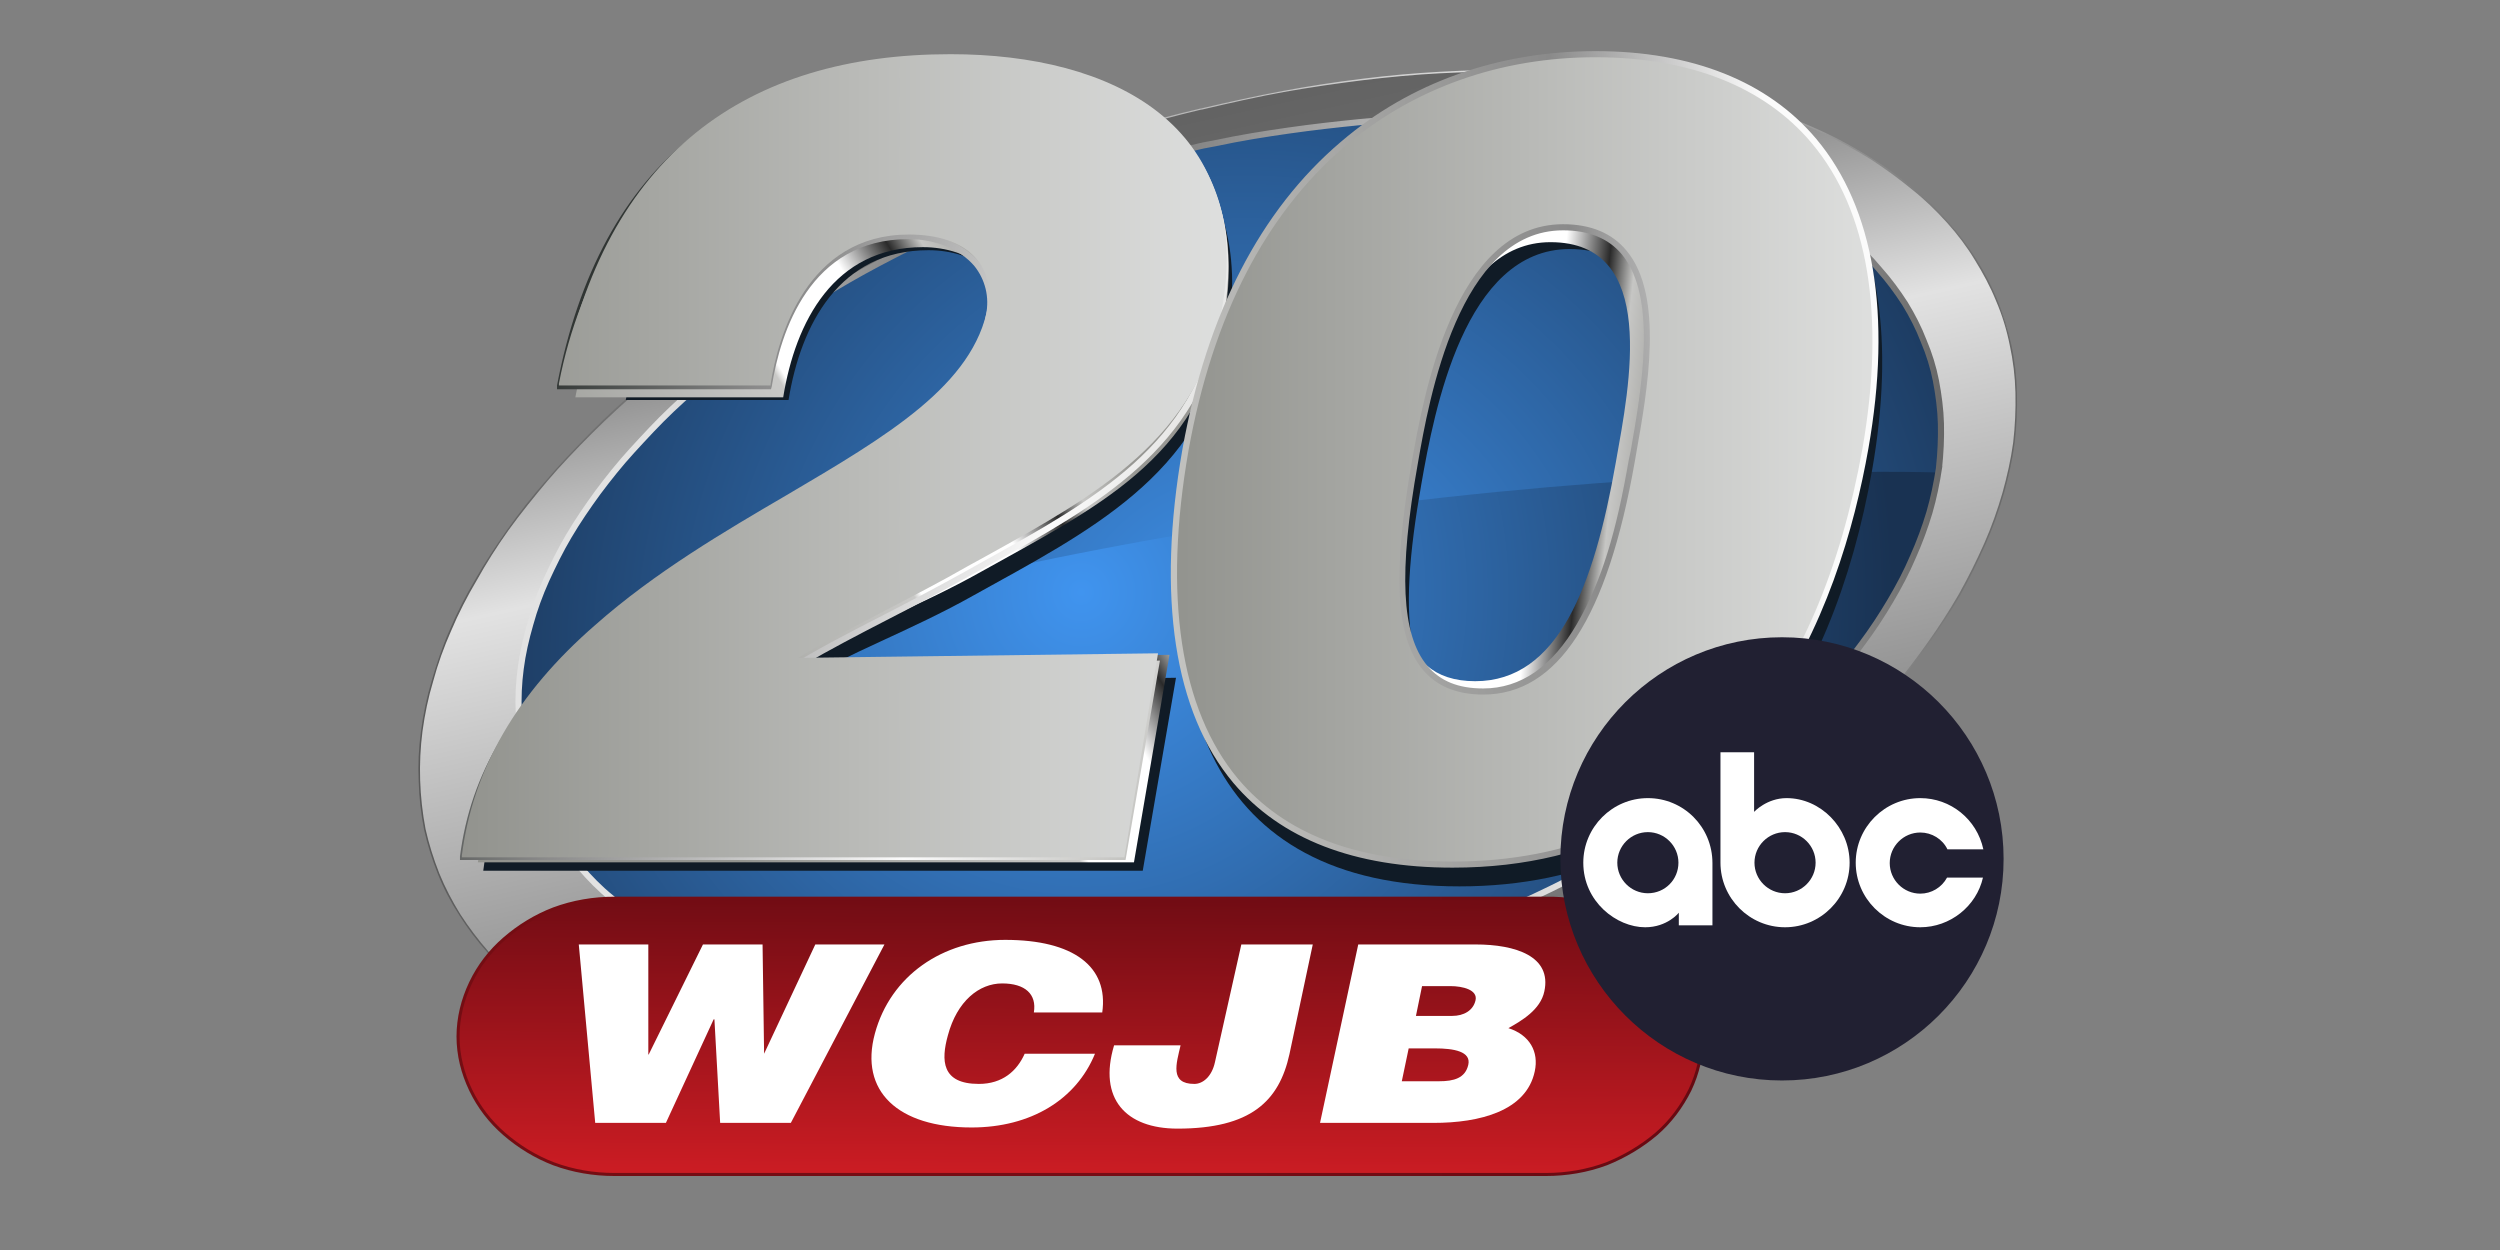 <?xml version="1.0" encoding="UTF-8" standalone="no"?>
<!-- Generator: Adobe Illustrator 26.3.1, SVG Export Plug-In . SVG Version: 6.00 Build 0)  -->

<svg
   version="1.1"
   id="Layer_1"
   x="0px"
   y="0px"
   viewBox="0 0 1340 670"
   xml:space="preserve"
   sodipodi:docname="wcjb.svg"
   width="1340"
   height="670"
   inkscape:version="1.2.2 (b0a84865, 2022-12-01)"
   xmlns:inkscape="http://www.inkscape.org/namespaces/inkscape"
   xmlns:sodipodi="http://sodipodi.sourceforge.net/DTD/sodipodi-0.dtd"
   xmlns="http://www.w3.org/2000/svg"
   xmlns:svg="http://www.w3.org/2000/svg"
   xmlns:ns="&amp;ns_sfw;"><rect x="0" y="0" width="1340" height="670" fill="#808080" stroke="none"/><defs
   id="defs346" /><sodipodi:namedview
   id="namedview344"
   pagecolor="#ffffff"
   bordercolor="#000000"
   borderopacity="0.25"
   inkscape:showpageshadow="2"
   inkscape:pageopacity="0.0"
   inkscape:pagecheckerboard="0"
   inkscape:deskcolor="#d1d1d1"
   showgrid="false"
   inkscape:zoom="0.40136054"
   inkscape:cx="56.059322"
   inkscape:cy="150.73729"
   inkscape:window-width="1728"
   inkscape:window-height="1051"
   inkscape:window-x="0"
   inkscape:window-y="38"
   inkscape:window-maximized="1"
   inkscape:current-layer="Layer_1" />
<style
   type="text/css"
   id="style182">
	.st0{fill:url(#SVGID_1_);}
	.st1{fill:url(#SVGID_00000150814193345829013700000012332145364812572587_);}
	.st2{fill-rule:evenodd;clip-rule:evenodd;fill:url(#SVGID_00000041256645628581920510000017602068576835364503_);}
	.st3{fill:url(#SVGID_00000137850343924636819590000013109282172267625600_);}
	.st4{fill:none;stroke:url(#SVGID_00000103223868584686979400000008772065174883648133_);stroke-width:1.6;stroke-miterlimit:10;}
	.st5{fill:#101B26;}
	.st6{fill:url(#SVGID_00000017518244549347953510000016705983079778998431_);}
	.st7{fill:url(#SVGID_00000174576576560782399330000010652550144170445963_);}
	
		.st8{fill:url(#SVGID_00000092428863975671362860000005586922053712250802_);stroke:url(#SVGID_00000008145848104138183360000005161502421600801159_);stroke-width:0.8;stroke-miterlimit:10;}
	.st9{fill:#FFFFFF;}
	.st10{fill:url(#SVGID_00000008150345928804319010000010787693517256056482_);}
	.st11{fill:url(#SVGID_00000071539734439994645390000004460540441774542757_);}
	.st12{fill:url(#SVGID_00000057851331845057676460000006751021451308620732_);}
	
		.st13{fill:url(#SVGID_00000123402132430430853550000003409173144911995038_);stroke:url(#SVGID_00000051384344031776062920000006677219192875169981_);stroke-width:0.8;stroke-miterlimit:10;}
	.st14{fill:url(#SVGID_00000014624906325420001160000009408983476337847719_);}
	.st15{fill:none;}
	.st16{fill:#212032;}
</style>
<radialGradient
   id="SVGID_1_"
   cx="216.68"
   cy="137.18"
   r="219"
   gradientTransform="matrix(1,0,0,-1,0,296)"
   gradientUnits="userSpaceOnUse">
	<stop
   offset="0"
   style="stop-color:#4094EF"
   id="stop186" />
	<stop
   offset="1"
   style="stop-color:#193252"
   id="stop188" />
</radialGradient>

<radialGradient
   id="SVGID_00000145755191959280790690000012735024536345476256_"
   cx="173.53"
   cy="154.39"
   r="212.72"
   gradientTransform="matrix(1,0,0,-1,0,296)"
   gradientUnits="userSpaceOnUse">
	<stop
   offset="0"
   style="stop-color:#4094EF"
   id="stop193" />
	<stop
   offset="1"
   style="stop-color:#193252"
   id="stop195" />
</radialGradient>

<linearGradient
   id="SVGID_00000048472805946421714160000011107087028653215376_"
   gradientUnits="userSpaceOnUse"
   x1="238.191"
   y1="26.02"
   x2="179.281"
   y2="289.71"
   gradientTransform="matrix(1,0,0,-1,0,296)">
	<stop
   offset="0"
   style="stop-color:#5A5A5A"
   id="stop200" />
	<stop
   offset="0.62"
   style="stop-color:#E2E2E2"
   id="stop202" />
	<stop
   offset="0.9"
   style="stop-color:#666666"
   id="stop204" />
	<stop
   offset="1"
   style="stop-color:#5F5F5F"
   id="stop206" />
</linearGradient>

<linearGradient
   id="SVGID_00000137102426847641785790000008072135212560624792_"
   gradientUnits="userSpaceOnUse"
   x1="0.029"
   y1="155.8"
   x2="418.422"
   y2="155.8"
   gradientTransform="matrix(1,0,0,-1,0,296)">
	<stop
   offset="0"
   style="stop-color:#5A5A5A"
   id="stop211" />
	<stop
   offset="0.7"
   style="stop-color:#E2E2E2"
   id="stop213" />
	<stop
   offset="1"
   style="stop-color:#666666"
   id="stop215" />
</linearGradient>

<linearGradient
   id="SVGID_00000036929568689694847720000013636506926605786759_"
   gradientUnits="userSpaceOnUse"
   x1="25.428"
   y1="160.7"
   x2="399.321"
   y2="160.7"
   gradientTransform="matrix(1,0,0,-1,0,296)">
	<stop
   offset="0.1"
   style="stop-color:#E2E2E2"
   id="stop220" />
	<stop
   offset="0.35"
   style="stop-color:#5A5A5A"
   id="stop222" />
	<stop
   offset="0.74"
   style="stop-color:#E2E2E2"
   id="stop224" />
	<stop
   offset="1"
   style="stop-color:#666666"
   id="stop226" />
</linearGradient>


<linearGradient
   id="SVGID_00000148627272377563733700000009268397347468995249_"
   gradientUnits="userSpaceOnUse"
   x1="55.043"
   y1="129.271"
   x2="220.523"
   y2="232.671"
   gradientTransform="matrix(1,0,0,-1,0,296)">
	<stop
   offset="0"
   style="stop-color:#92938E"
   id="stop233" />
	<stop
   offset="0.39"
   style="stop-color:#C9C9C7"
   id="stop235" />
	<stop
   offset="0.4"
   style="stop-color:#FFFFFF"
   id="stop237" />
	<stop
   offset="0.54"
   style="stop-color:#FFFFFF"
   id="stop239" />
	<stop
   offset="0.61"
   style="stop-color:#2A2A2A"
   id="stop241" />
	<stop
   offset="0.65"
   style="stop-color:#C6C6C4"
   id="stop243" />
	<stop
   offset="0.73"
   style="stop-color:#979793"
   id="stop245" />
</linearGradient>

<linearGradient
   id="SVGID_00000062897766291322918000000005127468412222034339_"
   gradientUnits="userSpaceOnUse"
   x1="34.111"
   y1="212.7"
   x2="207.841"
   y2="135.35"
   gradientTransform="matrix(1,0,0,-1,0,296)">
	<stop
   offset="0"
   style="stop-color:#2F3432"
   id="stop250" />
	<stop
   offset="0.27"
   style="stop-color:#8A8A8A"
   id="stop252" />
	<stop
   offset="0.72"
   style="stop-color:#FBFBFB"
   id="stop254" />
	<stop
   offset="1"
   style="stop-color:#C4C4C1"
   id="stop256" />
</linearGradient>

<linearGradient
   id="SVGID_00000070814936526379723230000012343817910646437310_"
   gradientUnits="userSpaceOnUse"
   x1="172.968"
   y1="-5.95"
   x2="173.438"
   y2="83.24"
   gradientTransform="matrix(1,0,0,-1,0,296)">
	<stop
   offset="0"
   style="stop-color:#D51E25"
   id="stop261" />
	<stop
   offset="1"
   style="stop-color:#660A12"
   id="stop263" />
</linearGradient>
<linearGradient
   id="SVGID_00000128466526976570398910000007181744683850840227_"
   gradientUnits="userSpaceOnUse"
   x1="10"
   y1="38.152"
   x2="336.4"
   y2="38.152"
   gradientTransform="matrix(1,0,0,-1,0,296)">
	<stop
   offset="0"
   style="stop-color:#740D13"
   id="stop266" />
	<stop
   offset="0.58"
   style="stop-color:#770D15"
   id="stop268" />
	<stop
   offset="1"
   style="stop-color:#660A12"
   id="stop270" />
</linearGradient>






<linearGradient
   id="SVGID_00000017513653685327441790000006783601613532390576_"
   gradientUnits="userSpaceOnUse"
   x1="203.974"
   y1="197.371"
   x2="371.229"
   y2="179.797"
   gradientTransform="matrix(1,0,0,-1,0,296)">
	<stop
   offset="0"
   style="stop-color:#92938E"
   id="stop285" />
	<stop
   offset="0.39"
   style="stop-color:#C9C9C7"
   id="stop287" />
	<stop
   offset="0.4"
   style="stop-color:#FFFFFF"
   id="stop289" />
	<stop
   offset="0.54"
   style="stop-color:#FFFFFF"
   id="stop291" />
	<stop
   offset="0.61"
   style="stop-color:#2A2A2A"
   id="stop293" />
	<stop
   offset="0.65"
   style="stop-color:#C6C6C4"
   id="stop295" />
	<stop
   offset="0.73"
   style="stop-color:#979793"
   id="stop297" />
</linearGradient>

<linearGradient
   id="SVGID_00000002346214954093986630000017940410068535899807_"
   gradientUnits="userSpaceOnUse"
   x1="11.8"
   y1="190.3"
   x2="211.21"
   y2="190.3"
   gradientTransform="matrix(1,0,0,-1,0,296)">
	<stop
   offset="0"
   style="stop-color:#92938E"
   id="stop302" />
	<stop
   offset="1"
   style="stop-color:#DEDFDE"
   id="stop304" />
</linearGradient>

<linearGradient
   id="SVGID_00000082329452594755359320000009639760924109054904_"
   gradientUnits="userSpaceOnUse"
   x1="11.4"
   y1="189.9"
   x2="211.602"
   y2="189.9"
   gradientTransform="matrix(1,0,0,-1,0,296)">
	<stop
   offset="0"
   style="stop-color:#92938E"
   id="stop309" />
	<stop
   offset="1"
   style="stop-color:#DEDFDE"
   id="stop311" />
</linearGradient>

<linearGradient
   id="SVGID_00000032625399415224677060000004776536239349303224_"
   gradientUnits="userSpaceOnUse"
   x1="197.734"
   y1="189.15"
   x2="381.371"
   y2="189.15"
   gradientTransform="matrix(1,0,0,-1,0,296)">
	<stop
   offset="0"
   style="stop-color:#92938E"
   id="stop316" />
	<stop
   offset="1"
   style="stop-color:#DEDFDE"
   id="stop318" />
</linearGradient>
<linearGradient
   id="SVGID_00000055665203926803872500000015959005490978440354_"
   gradientUnits="userSpaceOnUse"
   x1="197.334"
   y1="189.15"
   x2="381.771"
   y2="189.15"
   gradientTransform="matrix(1,0,0,-1,0,296)">
	<stop
   offset="0"
   style="stop-color:#92938E"
   id="stop321" />
	<stop
   offset="1"
   style="stop-color:#DEDFDE"
   id="stop323" />
</linearGradient>

<linearGradient
   id="SVGID_00000008843256556483180000000006805785446413439126_"
   gradientUnits="userSpaceOnUse"
   x1="193.732"
   y1="177.37"
   x2="385.444"
   y2="200.901"
   gradientTransform="matrix(1,0,0,-1,0,296)">
	<stop
   offset="0"
   style="stop-color:#C4C4C1"
   id="stop328" />
	<stop
   offset="0.6"
   style="stop-color:#8A8A8A"
   id="stop330" />
	<stop
   offset="0.88"
   style="stop-color:#FBFBFB"
   id="stop332" />
</linearGradient>





<g
   id="g543"
   transform="matrix(2.048,0,0,2.048,224.211,27.407)"><path
     class="st0"
     d="m 47.7,228 c 0,0 -74,-63.8 25.9,-147.5 44.9,-41.3 148.4,-76.4 223.1,-69 59.6,11.4 81.4,30.8 81.4,30.8 0,0 57.8,41.3 1.4,118.3 -5.6,17.2 -75.6,63.6 -75.6,63.6 z"
     id="path191"
     style="fill:url(#SVGID_1_)" /><path
     style="fill:url(#SVGID_00000145755191959280790690000012735024536345476256_)"
     d="m 402.1,110.4 c 0,0 -190.2,-8.5 -385.7,65 -4.7,13.1 26.5,61.6 43.7,70.2 48,-0.8 241.1,3.8 272.3,-29.5 34.3,-35.9 73.9,-70.7 69.7,-105.7 z"
     id="path198" /><path
     style="clip-rule:evenodd;fill:url(#SVGID_00000048472805946421714160000011107087028653215376_);fill-rule:evenodd"
     d="m 416.7,76.9 c -0.8,-4 -2,-7.9 -3.6,-11.6 -1.5,-3.8 -3.4,-7.4 -5.6,-10.8 -2.1,-3.5 -4.6,-6.8 -7.4,-9.8 -2.8,-3.2 -5.8,-6.1 -9.1,-8.8 -3.4,-2.8 -7,-5.4 -10.8,-7.8 -4,-2.5 -8.2,-4.7 -12.4,-6.7 -4.5,-2.1 -9.1,-4 -13.8,-5.6 -4.8,-1.6 -9.8,-3.1 -15.1,-4.4 C 333.5,10 328.1,8.8 322.6,8 317,7.1 311.2,6.5 305.1,6 299,5.5 293,5.2 286.7,5.1 280.4,5 274,5.3 267.4,5.6 c -6.6,0.3 -13.3,1 -20.1,1.8 -6.8,0.8 -13.9,1.8 -20.9,3.1 -7,1.3 -14.1,2.9 -21.4,4.6 h -0.2 c -7.1,1.7 -14.2,3.6 -21.1,5.7 -6.9,2.1 -13.8,4.5 -20.6,7 -6.8,2.5 -13.4,5.1 -19.9,7.9 -6.5,2.8 -12.9,5.8 -19.1,8.9 -6.2,3.1 -12.3,6.4 -18.1,9.7 -5.8,3.3 -11.6,7 -17,10.6 -5.4,3.6 -10.8,7.3 -15.9,11.1 -5.1,3.8 -9.9,7.7 -14.6,11.7 -4.7,4 -9,8 -13.2,12.2 -4.2,4.2 -8.1,8.3 -11.7,12.5 -3.6,4.2 -7,8.5 -10.1,12.9 -3,4.2 -5.8,8.6 -8.4,13.1 -2.5,4.2 -4.8,8.7 -6.7,13.2 -1.9,4.3 -3.4,8.7 -4.7,13.2 -1.3,4.3 -2.2,8.7 -2.8,13.2 -1.1,8.5 -0.8,17.2 0.8,25.6 0.9,4 2.1,7.8 3.6,11.6 1.5,3.8 3.4,7.4 5.6,10.8 2.2,3.5 4.6,6.8 7.4,9.8 2.8,3.1 5.9,6 9.1,8.7 3.4,2.9 7,5.5 10.8,7.8 4,2.5 8.1,4.7 12.4,6.7 4.4,2 9,3.9 13.7,5.6 4.7,1.7 10,3.2 15.2,4.5 5.2,1.3 10.7,2.4 16.3,3.3 5.6,0.9 11.4,1.6 17.5,2.1 6.1,0.5 12.1,0.7 18.4,0.8 6.3,0.1 12.7,-0.1 19.4,-0.5 6.7,-0.4 13.3,-0.9 20.1,-1.8 6.8,-0.9 13.8,-1.8 20.8,-3.1 7,-1.3 14.1,-2.8 21.3,-4.6 2.4,-0.5 4.8,-1.1 7.1,-1.8 4.8,-1.2 9.5,-2.5 14.2,-4 7.1,-2.1 13.9,-4.5 20.7,-6.9 6.8,-2.4 13.4,-5.2 20,-8 6.6,-2.8 12.8,-5.8 19,-8.8 6.2,-3 12.3,-6.4 18.1,-9.8 5.8,-3.4 11.6,-6.8 17,-10.4 5.4,-3.6 10.8,-7.3 15.9,-11.1 5.1,-3.8 10,-7.7 14.6,-11.7 4.6,-4 9,-8 13.2,-12.2 4.2,-4.2 8.1,-8.3 11.7,-12.5 3.6,-4.1 7,-8.4 10.1,-12.9 3.1,-4.3 6,-8.7 8.5,-13 2.5,-4.3 4.7,-8.8 6.6,-13.2 1.9,-4.3 3.5,-8.8 4.8,-13.3 1.3,-4.3 2.2,-8.7 2.8,-13.2 0.5,-4.3 0.7,-8.7 0.6,-13.1 -0.1,-4.2 -0.6,-8.4 -1.5,-12.5 z M 398,109.1 c -0.6,3.9 -1.4,7.8 -2.5,11.6 -1.2,4 -2.6,7.8 -4.3,11.6 -1.7,4 -3.7,7.8 -5.9,11.5 -2.3,3.9 -4.8,7.7 -7.5,11.3 -2.7,3.7 -5.8,7.4 -9,11.1 -3.2,3.7 -6.8,7.2 -10.4,10.7 -3.6,3.5 -7.7,7 -11.8,10.4 -4.1,3.4 -8.5,6.7 -13,9.8 -4.5,3.1 -9.2,6.4 -14.2,9.4 -5,3 -9.9,5.9 -15.1,8.7 -5.2,2.8 -10.6,5.4 -16.1,7.9 -5.5,2.5 -11.2,5 -17,7.2 -5.8,2.2 -11.7,4.4 -17.7,6.4 -6,2 -12.2,3.7 -18.5,5.4 -6.3,1.7 -10.4,2.6 -15.8,3.8 l -3.2,0.7 c -6.4,1.2 -12.8,2.4 -19,3.2 -6.2,0.8 -12.4,1.6 -18.5,2.1 -6.1,0.5 -12.1,0.8 -17.9,0.9 -5.8,0.1 -11.6,0 -17.3,-0.3 -5.7,-0.3 -11.1,-0.7 -16.4,-1.4 -5.3,-0.7 -10.5,-1.4 -15.5,-2.4 -5,-1 -9.9,-2.1 -14.6,-3.5 -4.7,-1.4 -9.1,-2.9 -13.4,-4.5 -4.2,-1.6 -8.3,-3.4 -12.3,-5.5 -3.8,-1.8 -7.5,-3.9 -11,-6.3 -3.4,-2.2 -6.6,-4.6 -9.6,-7.3 -3,-2.4 -5.7,-5.2 -8.2,-8.1 -2.4,-2.8 -4.6,-5.8 -6.6,-8.9 -1.9,-3.1 -3.5,-6.4 -4.9,-9.8 -1.4,-3.4 -2.5,-6.9 -3.3,-10.5 -0.8,-3.7 -1.2,-7.4 -1.2,-11.1 -0.2,-3.9 0,-7.8 0.5,-11.6 0.5,-3.9 1.4,-7.8 2.5,-11.6 1.1,-4 2.5,-7.8 4.2,-11.6 1.8,-3.9 3.7,-7.8 5.9,-11.5 2.3,-3.9 4.9,-7.7 7.6,-11.4 2.7,-3.6 5.7,-7.4 9,-11 3.3,-3.6 6.7,-7.3 10.4,-10.8 3.7,-3.5 7.6,-6.9 11.7,-10.3 4.1,-3.4 8.5,-6.7 13.1,-9.9 4.6,-3.2 9.2,-6.3 14.1,-9.3 4.9,-3 9.9,-5.9 15.2,-8.7 5.3,-2.8 10.6,-5.5 16,-8 5.4,-2.5 11.3,-4.9 17.1,-7.2 5.8,-2.3 11.7,-4.4 17.7,-6.4 6,-2 12.1,-3.8 18.3,-5.4 6.2,-1.6 10.5,-2.6 15.8,-3.8 l 3.2,-0.6 c 6.5,-1.4 12.8,-2.4 19.1,-3.3 6.3,-0.9 12.5,-1.6 18.5,-2.2 6,-0.6 12.1,-0.7 18,-0.8 5.9,-0.1 11.6,0 17.2,0.3 5.6,0.3 11.1,0.7 16.5,1.3 5.4,0.6 10.4,1.5 15.5,2.5 5.1,1 9.8,2.2 14.5,3.5 4.6,1.3 9.1,2.8 13.5,4.5 4.3,1.7 8.3,3.4 12.3,5.4 4,2 7.5,4.2 11,6.5 3.3,2.2 6.5,4.6 9.6,7.2 2.9,2.5 5.6,5.2 8.1,8.2 2.5,2.8 4.7,5.8 6.7,8.9 1.9,3.1 3.6,6.4 4.9,9.8 1.4,3.3 2.5,6.8 3.2,10.4 0.7,3.7 1.2,7.4 1.3,11.2 0.1,3.9 -0.1,7.7 -0.5,11.6 z"
     id="path209" /><path
     style="fill:url(#SVGID_00000137102426847641785790000008072135212560624792_)"
     d="m 132.3,275.5 h -0.6 c -5.9,-0.1 -11.9,-0.3 -18.5,-0.8 -6.6,-0.5 -12.1,-1.2 -17.4,-2.1 -5.3,-0.9 -10.9,-2 -16.4,-3.3 -5.5,-1.3 -10.4,-2.9 -15.1,-4.5 -4.7,-1.6 -9.4,-3.6 -13.8,-5.6 -4.3,-2 -8.4,-4.2 -12.4,-6.7 -3.8,-2.4 -7.4,-5 -10.8,-7.8 C 24,242 21,239 18.1,235.9 c -2.7,-3 -5.2,-6.3 -7.4,-9.8 -2.2,-3.4 -4.1,-7 -5.6,-10.8 -1.5,-3.8 -2.7,-7.6 -3.6,-11.6 -0.8,-4.2 -1.3,-8.4 -1.4,-12.6 -0.2,-4.4 0,-8.8 0.6,-13.1 0.6,-4.5 1.5,-8.9 2.8,-13.2 1.3,-4.5 2.8,-9 4.7,-13.3 1.9,-4.5 4.2,-9 6.7,-13.2 2.4,-4.3 5.2,-8.5 8.4,-13.1 3.2,-4.5 6.6,-8.8 10.2,-12.9 3.2,-3.8 7.1,-7.9 11.7,-12.6 C 49.8,95 53.8,91.5 58.4,87.5 63,83.5 68,79.6 73,75.8 78,72 83.1,68.5 88.9,64.7 c 5.8,-3.8 10.6,-6.7 17,-10.5 6.4,-3.8 12,-6.6 18.1,-9.7 6.1,-3.1 12.8,-6.1 19.1,-8.8 6.3,-2.7 13.4,-5.6 19.9,-8 6.5,-2.4 14,-4.9 20.6,-7 6.6,-2.1 14.4,-4.1 21.2,-5.7 h 0.1 c 7.3,-1.7 14.5,-3.3 21.5,-4.6 7,-1.3 13.6,-2.3 20.9,-3.2 7.3,-0.9 13.1,-1.4 20.1,-1.8 7,-0.4 12.7,-0.5 19.3,-0.5 6.6,0 12.2,0.4 18.5,0.9 6.3,0.5 12.1,1.2 17.4,2 5.3,0.8 11,2 16.4,3.4 5.4,1.4 9.8,2.6 15.1,4.4 5.3,1.8 9.4,3.6 13.8,5.6 4.3,2 8.4,4.3 12.4,6.8 3.8,2.3 7.4,4.9 10.8,7.8 3.3,2.6 6.4,5.6 9.2,8.8 5.5,6.1 9.9,13.1 13,20.6 1.5,3.8 2.7,7.6 3.6,11.6 v 0 c 0.9,4.1 1.4,8.4 1.5,12.6 0.1,4.4 -0.1,8.8 -0.6,13.1 -0.6,4.5 -1.6,8.9 -2.8,13.2 -1.3,4.5 -2.9,9 -4.8,13.3 -2,4.5 -4.2,9 -6.6,13.3 -2.3,3.9 -5.1,8.2 -8.5,13 -3.4,4.8 -6.4,8.5 -10.1,12.9 -3.7,4.4 -7.7,8.6 -11.8,12.6 -4.1,4 -8.6,8.2 -13.2,12.2 -4.6,4 -9.3,7.8 -14.6,11.7 -5.3,3.9 -10.6,7.7 -15.9,11.1 -5.3,3.4 -11.8,7.5 -17,10.4 -5.2,2.9 -11.3,6.3 -18.1,9.7 -6.8,3.4 -12.3,5.9 -19,8.9 -6.7,3 -13.7,5.6 -20,7.9 -6.3,2.3 -14.1,5 -20.7,7 -6.6,2 -10,2.9 -14.3,4 -2.3,0.7 -4.7,1.3 -7,1.8 -7.2,1.7 -14.3,3.3 -21.4,4.6 -7.1,1.3 -13.6,2.3 -20.8,3.1 -7.2,0.8 -13.2,1.4 -20.1,1.8 -6.9,0.4 -12.2,0.5 -18.8,0.5 z M 286.2,5.3 c -6.5,0 -12.8,0.2 -18.8,0.5 -6,0.3 -13.6,1 -20.1,1.8 -6.5,0.8 -14.1,1.9 -20.8,3.1 -6.7,1.2 -14.2,2.9 -21.4,4.6 h -0.2 c -6.8,1.6 -13.7,3.5 -21.2,5.7 -7.5,2.2 -13.3,4.3 -20.6,7 -7.3,2.7 -12.9,5 -19.8,8 -6.9,3 -12.5,5.6 -19.1,8.9 -6.6,3.3 -12.2,6.4 -18.1,9.7 -5.9,3.3 -12,7.1 -17,10.4 -5,3.3 -11.1,7.6 -15.8,11.2 -4.7,3.6 -10,7.6 -14.6,11.6 -4.6,4 -9.1,8.1 -13.2,12.2 -4.1,4.1 -8.5,8.7 -11.7,12.5 -3.2,3.8 -7.1,8.6 -10.2,12.9 -3,4.2 -5.8,8.6 -8.3,13.1 -2.5,4.2 -4.8,8.7 -6.7,13.2 -1.9,4.3 -3.5,8.7 -4.7,13.2 -1.3,4.3 -2.2,8.7 -2.8,13.1 -1.1,8.5 -0.8,17.2 0.8,25.6 0.9,4 2.1,7.8 3.6,11.6 1.5,3.7 3.4,7.3 5.5,10.7 2.2,3.4 4.7,6.7 7.4,9.8 2.9,3.1 6,6 9.2,8.7 3.4,2.8 7,5.4 10.7,7.7 4,2.5 8.1,4.7 12.4,6.7 4.3,2 9,3.9 13.7,5.6 5,1.8 10,3.3 15.1,4.5 5.5,1.3 11,2.4 16.3,3.3 5.3,0.9 11.1,1.5 17.5,2.1 6.4,0.6 12.5,0.7 18.4,0.8 5.9,0.1 13.1,-0.1 19.4,-0.5 6.3,-0.4 13.6,-1 20.1,-1.8 6.5,-0.8 14.1,-1.9 20.7,-3.1 6.6,-1.2 14.3,-2.8 21.4,-4.6 l 7,-1.7 c 4.3,-1.1 8.8,-2.4 14.3,-4.1 5.5,-1.7 13.3,-4.2 20.7,-6.9 7.4,-2.7 12.8,-4.9 19.9,-8 7.1,-3.1 13.2,-5.9 19,-8.8 5.8,-2.9 12.7,-6.6 18.1,-9.8 5.4,-3.2 10.6,-6.2 17,-10.3 6.4,-4.1 10.5,-7.1 15.9,-11.2 5.4,-4.1 10.1,-7.8 14.5,-11.6 4.4,-3.8 9.1,-8 13.2,-12.2 4.1,-4.2 7.9,-8.1 11.8,-12.5 3.9,-4.4 7.1,-8.7 10.1,-12.9 3,-4.2 5.8,-8.5 8.4,-13 2.4,-4.3 4.6,-8.7 6.6,-13.2 1.9,-4.3 3.5,-8.8 4.8,-13.3 1.2,-4.3 2.2,-8.7 2.8,-13.1 0.5,-4.3 0.7,-8.7 0.6,-13.1 -0.1,-4.2 -0.6,-8.4 -1.5,-12.5 v 0 c -0.8,-4 -2,-7.9 -3.6,-11.6 -1.5,-3.7 -3.4,-7.2 -5.5,-10.6 -2.1,-3.5 -4.6,-6.8 -7.4,-9.9 -2.8,-3.1 -5.9,-6.1 -9.2,-8.7 -3.4,-2.8 -7,-5.4 -10.7,-7.8 -4,-2.5 -8.1,-4.7 -12.3,-6.7 C 363.3,19.5 358.7,17.7 354,16 349.3,14.3 343.8,12.8 338.9,11.6 334,10.4 328.1,9.1 322.6,8.2 317.1,7.3 311.5,6.7 305.1,6.2 298.7,5.7 292.7,5.4 286.7,5.3 Z"
     id="path218" /><path
     style="fill:none;stroke:url(#SVGID_00000036929568689694847720000013636506926605786759_);stroke-width:1.6;stroke-miterlimit:10"
     d="m 398,109.1 c -0.6,3.9 -1.4,7.8 -2.5,11.6 -1.2,4 -2.6,7.8 -4.3,11.6 -1.7,4 -3.7,7.8 -5.9,11.5 -2.3,3.9 -4.8,7.7 -7.5,11.3 -2.7,3.7 -5.8,7.4 -9,11.1 -3.2,3.7 -6.8,7.2 -10.4,10.7 -3.6,3.5 -7.7,7 -11.8,10.4 -4.1,3.4 -8.5,6.7 -13,9.8 -4.5,3.1 -9.2,6.4 -14.2,9.4 -5,3 -9.9,5.9 -15.1,8.7 -5.2,2.8 -10.6,5.4 -16.1,7.9 -5.5,2.5 -11.2,5 -17,7.2 -5.8,2.2 -11.7,4.4 -17.7,6.4 -6,2 -12.2,3.7 -18.5,5.4 -6.3,1.7 -10.4,2.6 -15.8,3.8 l -3.2,0.7 c -6.4,1.2 -12.8,2.4 -19,3.2 -6.2,0.8 -12.4,1.6 -18.5,2.1 -6.1,0.5 -12.1,0.8 -17.9,0.9 -5.8,0.1 -11.6,0 -17.3,-0.3 -5.7,-0.3 -11.1,-0.7 -16.4,-1.4 -5.3,-0.7 -10.5,-1.4 -15.5,-2.4 -5,-1 -9.9,-2.1 -14.6,-3.5 -4.7,-1.4 -9.1,-2.9 -13.4,-4.5 -4.2,-1.6 -8.3,-3.4 -12.3,-5.5 -3.8,-1.8 -7.5,-3.9 -11,-6.3 -3.4,-2.2 -6.6,-4.6 -9.6,-7.3 -3,-2.4 -5.7,-5.2 -8.2,-8.1 -2.4,-2.8 -4.6,-5.8 -6.6,-8.9 -1.9,-3.1 -3.5,-6.4 -4.9,-9.8 -1.4,-3.4 -2.5,-6.9 -3.3,-10.5 -0.8,-3.7 -1.2,-7.4 -1.2,-11.1 -0.2,-3.9 0,-7.8 0.5,-11.6 0.5,-3.9 1.4,-7.8 2.5,-11.6 1.1,-4 2.5,-7.8 4.2,-11.6 1.8,-3.9 3.7,-7.8 5.9,-11.5 2.3,-3.9 4.9,-7.7 7.6,-11.4 2.7,-3.6 5.7,-7.4 9,-11 3.3,-3.6 6.7,-7.3 10.4,-10.8 3.7,-3.5 7.6,-6.9 11.7,-10.3 4.1,-3.4 8.5,-6.7 13.1,-9.9 4.6,-3.2 9.2,-6.3 14.1,-9.3 4.9,-3 9.9,-5.9 15.2,-8.7 5.3,-2.8 10.6,-5.5 16,-8 5.4,-2.5 11.3,-4.9 17.1,-7.2 5.8,-2.3 11.7,-4.4 17.7,-6.4 6,-2 12.1,-3.8 18.3,-5.4 6.2,-1.6 10.5,-2.6 15.8,-3.8 l 3.2,-0.6 c 6.5,-1.4 12.8,-2.4 19.1,-3.3 6.3,-0.9 12.5,-1.6 18.5,-2.2 6,-0.6 12.1,-0.7 18,-0.8 5.9,-0.1 11.6,0 17.2,0.3 5.6,0.3 11.1,0.7 16.5,1.3 5.4,0.6 10.4,1.5 15.5,2.5 5.1,1 9.8,2.2 14.5,3.5 4.6,1.3 9.1,2.8 13.5,4.5 4.3,1.7 8.3,3.4 12.3,5.4 4,2 7.5,4.2 11,6.5 3.3,2.2 6.5,4.6 9.6,7.2 2.9,2.5 5.6,5.2 8.1,8.2 2.5,2.8 4.7,5.8 6.7,8.9 1.9,3.1 3.6,6.4 4.9,9.8 1.4,3.3 2.5,6.8 3.2,10.4 0.7,3.7 1.2,7.4 1.3,11.2 0.1,3.9 -0.1,7.7 -0.5,11.6 z"
     id="path229" /><path
     class="st5"
     d="m 17,214.5 c 3,-23.8 15.4,-41.3 34.7,-58.1 40.6,-35.8 97,-49.7 102.9,-83.7 2.4,-13.1 -8.8,-20.6 -21.1,-20.6 -23.2,0 -33.4,19.4 -36.6,39.2 H 54.3 C 65.8,31.1 91.2,6.7 144.4,6.7 c 42.5,0 75.7,20.6 67.3,68.3 -6.4,36 -36.6,50.9 -66.3,67.4 -16.5,9.3 -33.6,15.4 -45.7,23 l 98.6,-1.4 -8.7,50.5 z"
     id="path231" /><path
     style="fill:url(#SVGID_00000148627272377563733700000009268397347468995249_)"
     d="M 15.6,212.3 C 18.6,188.5 31,172.5 50.3,155.6 90.9,119.9 147.2,106 153.2,72 155.5,58.9 144.3,51.3 132.1,51.3 108.8,51.3 98.7,70.8 95.5,90.6 H 41.1 C 52.6,30.4 89.7,6 143,6 c 38.1,0 76.8,14.1 67.8,64.8 -6.3,36 -33.7,48.8 -63.4,65.4 -16.5,9.3 -33.6,15.4 -45.7,23 l 94.9,-1.2 -9.3,54.3 z"
     id="path248" /><path
     style="fill:url(#SVGID_00000062897766291322918000000005127468412222034339_)"
     d="M 185.1,211.7 H 10.9 v -0.9 c 2.8,-21.8 13.6,-39.9 35,-58.6 15.7,-13.8 34,-24.6 50.2,-34.1 26.2,-15.3 48.9,-28.6 52.5,-49.2 0.9,-4.5 -0.2,-9.1 -3.1,-12.7 -3.7,-4.3 -10.1,-7 -17.2,-7 -25.8,0 -33.5,24.2 -35.8,38.6 l -0.2,0.7 h -56 v -1 C 41.9,58.3 53.9,36.3 71.9,22.2 89.9,8.1 111.6,2.3 139.3,2.3 c 27.7,0 49.9,7.9 61.9,22.2 9.6,11.4 12.8,26.6 9.6,45 -6.1,34.4 -33.1,49.4 -61.7,65.2 l -5.1,2.8 c -7.1,4 -14.4,7.8 -21.4,11.4 -7,3.6 -15.4,8 -21.7,11.7 l 93.2,-1.1 z M 12.7,210.1 h 171.1 l 8.4,-49 -97.1,1.2 2.4,-1.5 c 6.9,-4.3 15.4,-8.7 24.4,-13.3 7,-3.6 14.2,-7.4 21.4,-11.4 l 5,-2.8 c 28.3,-15.7 55,-30.4 60.9,-64.1 C 212.3,51.3 209.3,36.6 200,25.5 188.3,11.6 166.7,3.9 139.3,3.9 c -27.4,0 -49.6,6.6 -66.2,19.6 -16.6,13 -29.2,35 -34.8,63.4 h 52.8 c 5.7,-34.1 25.8,-39.3 37.3,-39.3 7.5,0 14.4,2.9 18.4,7.6 3.2,3.9 4.5,9 3.5,14 C 146.5,90.5 123.6,103.9 97,119.5 80.9,129 62.6,139.7 47.1,153.4 26,171.8 15.7,188.8 12.7,210.1 Z"
     id="path259" /><path
     style="fill:url(#SVGID_00000070814936526379723230000012343817910646437310_);stroke:url(#SVGID_00000128466526976570398910000007181744683850840227_);stroke-width:0.8;stroke-miterlimit:10"
     d="m 51.3,221.7 h 243.8 c 10.6,-0.2 20.9,3.6 28.9,10.6 3.7,3.2 6.6,7.1 8.8,11.5 2.1,4.4 3.2,9.2 3.2,14.1 v 0 c 0,4.8 -1.1,9.6 -3.2,14 -2.2,4.4 -5.1,8.3 -8.8,11.5 -3.9,3.3 -8.3,5.9 -13,7.8 -5.1,1.9 -10.5,2.8 -15.9,2.8 H 51.3 c -5.4,0 -10.8,-0.9 -15.9,-2.8 -4.7,-1.8 -9.1,-4.5 -12.9,-7.8 -3.7,-3.2 -6.7,-7.1 -8.8,-11.5 -2.1,-4.4 -3.3,-9.1 -3.3,-14 v 0 c 0,-4.9 1.2,-9.7 3.3,-14.1 2.1,-4.4 5.1,-8.3 8.8,-11.5 3.8,-3.3 8.2,-6 12.9,-7.8 5.1,-1.9 10.5,-2.8 15.9,-2.8 z"
     id="path273" /><path
     class="st9"
     d="m 90.5,262.4 13.4,-28.6 H 122 L 97.5,280.5 H 79 L 77.5,253.4 H 77.3 L 64.8,280.5 H 46.3 L 42,233.8 h 18.2 v 28.8 h 0.1 l 14.2,-28.8 h 15.6 z"
     id="path275" /><path
     class="st9"
     d="m 161.1,251.6 c 0.8,-4.8 -2.3,-7.6 -8.3,-7.6 -6,0 -11.8,4.6 -14.2,13.6 -1.8,6.5 -1.7,12.7 8.1,12.7 6.2,0 10,-3.4 12,-7.9 h 18.4 c -4.9,12 -16.8,19.3 -32.3,19.3 -19.3,0 -29.4,-9.5 -25.3,-24.6 4.1,-15.1 17.7,-24.5 34.1,-24.5 17.9,0 27.1,7 25.4,19 z"
     id="path277" /><path
     class="st9"
     d="m 199.5,260.2 c -1.1,4.8 -2.9,10.1 3.6,10.1 2.3,0 4.6,-2 5.4,-5.7 l 6.9,-30.8 h 18.7 l -6.1,28.7 c -2.7,12.3 -10.1,19.5 -29.3,19.5 -13.5,0 -20.8,-7.8 -16.6,-21.8 z"
     id="path279" /><path
     class="st9"
     d="m 236,280.5 10,-46.7 h 30.7 c 10.5,0 20,3.1 18,12.3 -1,4.8 -6,7.7 -9.4,9.6 5.6,1.8 8,6.2 6.9,11.3 -2.2,10.4 -14.4,13.5 -26.5,13.5 z m 23.2,-19.5 -1.8,8.6 h 9.8 c 3.8,0 6.8,-0.8 7.6,-4.3 0.8,-3.5 -3.8,-4.3 -8.7,-4.3 z m 3.5,-16.3 -1.6,7.8 h 9.5 c 3,0 5.5,-1.4 6.1,-4.1 0.6,-2.7 -3.3,-3.7 -6.6,-3.7 z"
     id="path281" /><path
     class="st5"
     d="m 309.9,6.4 c 53.2,0 82.5,35.2 70.6,103.2 -10.3,58.4 -41.7,109 -108,109 -66.3,0 -80.3,-50 -70,-108.7 C 216.1,34.6 263,6.4 309.9,6.4 Z m 9.4,106.4 c 3.8,-21.5 12,-61 -18,-61 -27.4,0 -35.4,42.1 -38.8,61.6 -6.3,35.7 -5,59.8 17.9,59.8 22.9,0 32.9,-26.1 38.9,-60.4 z"
     id="path283" /><path
     style="fill:url(#SVGID_00000017513653685327441790000006783601613532390576_)"
     d="m 305.2,7.1 c 50.4,0 78.1,33.3 66.8,97.6 -7.8,44.3 -40.6,103 -102.1,103 C 208.4,207.7 194,160.5 203.8,105 216.6,33.8 260.9,7.1 305.2,7.1 Z m 8.2,100.6 C 317,87.4 324.7,50 296.3,50 c -25.9,0 -33.4,39.9 -36.7,58.3 -5.9,33.8 -4.7,56.6 17,56.6 21.7,0 31.1,-24.8 36.8,-57.2 z"
     id="path300" /><path
     style="fill:url(#SVGID_00000002346214954093986630000017940410068535899807_)"
     d="m 11.8,210.6 c 3.1,-23.8 15.4,-43.3 34.7,-60.1 40.7,-35.8 97,-49.7 103,-83.7 2.3,-13.1 -8.9,-20.7 -21.1,-20.7 -23.3,0 -33.4,21.2 -36.6,41 H 37.3 C 48.8,26.9 86,0.8 139.3,0.8 c 42.5,0 79.1,18.6 70.7,66.3 -6.4,36 -36.6,50.8 -66.3,67.4 -16.5,9.3 -33.6,17.1 -45.7,24.7 l 95.2,-1.2 -8.8,52.6 z"
     id="path307" /><path
     style="fill:url(#SVGID_00000082329452594755359320000009639760924109054904_)"
     d="M 184.8,211 H 11.4 v -0.5 c 2.9,-22.6 14.3,-42.4 34.9,-60.3 15.6,-13.8 34,-24.6 50.1,-34 26.3,-15.5 49,-28.8 52.7,-49.5 1,-4.4 -0.2,-9.1 -3.2,-12.5 C 142.1,49.8 135.6,48 128.4,48 101.6,48 94.1,74.9 92.2,87.2 v 0.3 H 36.8 V 87 C 42.4,57.8 57.2,37.3 72.3,22.2 83.2,11.4 111.9,1.6 139.3,1.6 c 27.4,0 49.7,7.8 61.6,22 9.5,11.3 12.7,25.2 9.5,43.5 -6.1,34.2 -33,49.1 -61.5,64.9 l -5.1,2.8 c -7.1,4.1 -14.4,7.8 -21.4,11.5 -7,3.7 -16.4,8.4 -23,12.5 l 94.2,-1.2 z M 12.3,210.2 h 171.8 l 8.6,-51.8 -96.2,1.2 1.3,-0.8 c 6.8,-4.2 15.3,-8.6 24.2,-13.3 7,-3.6 14.3,-7.3 21.5,-11.4 l 5,-2.8 c 28.3,-15.7 55.1,-30.5 61.1,-64.3 3.2,-18.1 0,-32.9 -9.3,-44 C 188.5,8.9 166.8,1.2 139.3,1.2 111.8,1.2 89.7,8.1 72.9,21.7 56.1,35.3 43.4,57.9 37.8,86.7 h 53.6 c 2.1,-12.6 9.8,-41 37,-41 7.4,0 14.2,2.8 18.1,7.5 3.1,3.8 4.4,8.8 3.4,13.6 -3.7,21.1 -26.6,34.5 -53.1,50 -16.1,9.5 -34.4,20.2 -50,34 -20.3,17.7 -31.6,37.1 -34.5,59.4 z"
     id="path314" /><path
     style="fill:url(#SVGID_00000032625399415224677060000004776536239349303224_);stroke:url(#SVGID_00000055665203926803872500000015959005490978440354_);stroke-width:0.8;stroke-miterlimit:10"
     d="m 308.1,0.8 c 53.3,0 82.6,35.2 70.6,103.2 -10.3,58.4 -41.6,108.9 -108,108.9 -66.4,0 -80.2,-49.9 -69.9,-108.6 C 214.4,29 261.3,0.8 308.1,0.8 Z m 9.5,106.4 c 3.8,-21.5 12,-61.1 -18,-61.1 -27.4,0 -35.4,42.2 -38.8,61.6 -6.3,35.8 -5.1,59.9 17.9,59.9 23,0 32.9,-26.1 38.9,-60.4 z"
     id="path326" /><path
     style="fill:url(#SVGID_00000008843256556483180000000006805785446413439126_)"
     d="m 270.7,213.7 c -25.7,0 -45,-7.5 -57.4,-22.2 C 197.8,173 193.2,142.8 200,104.1 206.4,68.8 220.3,41.7 241.5,23.7 259.6,8.2 282.7,0 308.1,0 c 25.4,0 45.2,8 57.8,23 15.1,18 19.8,46 13.6,81.1 -7.2,40.9 -30.9,109.6 -108.8,109.6 z M 308.1,1.6 c -25,0 -47.7,8.1 -65.6,23.3 -20.8,17.8 -34.6,44.5 -40.9,79.5 -6.7,38.2 -2.2,67.9 12.9,86 12.1,14.4 31,21.7 56.2,21.7 30.7,0 55.7,-10.8 74.5,-32.3 16.1,-18.4 27.1,-44 32.8,-76 6,-34.6 1.5,-62.1 -13.3,-79.7 C 352.4,9.4 332.8,1.6 308.1,1.6 Z m -29.4,166.8 c -6.9,0 -12.2,-2.2 -15.8,-6.5 -7.1,-8.5 -8,-25.2 -2.9,-54.3 3,-17 11,-62.3 39.6,-62.3 7.2,0 12.8,2.3 16.6,6.9 9.9,11.8 5.5,36.5 2.6,52.8 l -0.4,2.3 c -7.2,41.1 -20.2,61.1 -39.7,61.1 z M 299.6,46.9 c -27.3,0 -35.1,44.3 -38,61 -5.1,28.5 -4.3,44.9 2.5,53 3.4,4 8.1,5.9 14.6,5.9 9.8,0 18.1,-5.7 24.6,-17 6.5,-11.3 10.3,-24.2 13.5,-42.8 l 0.5,-2.3 c 2.8,-16 7.1,-40.2 -2.3,-51.5 -3.5,-4.2 -8.7,-6.3 -15.4,-6.3 z"
     id="path335" /><path
     class="st15"
     d="m 312.1,217.7 2.3,-0.3 c 3.2,-1.2 5.4,-4 5.7,-7.4 -3.5,0.4 -7,0.1 -10.3,-1 -1.9,-0.6 -3.8,-1.3 -5.6,-2.1 -0.2,0.7 -0.3,1.5 -0.3,2.2 -0.1,4.6 3.6,8.4 8.2,8.6 z"
     id="path337" /><path
     id="abc_x5F_Base_3_"
     class="st16"
     d="m 298.9,211.4 c 0,32 26,58 58,58 32,0 58,-26 58,-58 0,-32 -26,-58 -58,-58 -32,0 -58,26 -58,58 z" /><path
     id="_x22_b_x22__1_"
     class="st9"
     d="m 340.8,183.5 v 28.9 c 0,9.3 7.6,16.9 16.9,16.9 9.3,0 16.9,-7.6 16.9,-16.9 0,-9.2 -7.6,-16.9 -16.5,-16.9 -5.2,0 -8.5,3.6 -8.5,3.6 v -15.6 z m 16.9,36.9 c -4.4,0 -8,-3.6 -8,-8 0,-4.4 3.6,-8 8,-8 4.4,0 8,3.6 8,8 0,4.4 -3.6,8 -8,8 z" /><path
     id="_x22_a_x22__1_"
     class="st9"
     d="m 321.8,195.5 c -9.3,0 -16.9,7.6 -16.9,16.9 0,10.2 8.7,16.9 16.2,16.9 5.8,0 8.8,-3.8 8.8,-3.8 v 3.3 h 8.8 v -16.3 c 0,-9.5 -7.6,-17 -16.9,-17 z m 0,24.9 c -4.4,0 -8,-3.6 -8,-8 0,-4.4 3.6,-8 8,-8 4.4,0 8,3.6 8,8 0,4.4 -3.5,8 -8,8 z" /><path
     id="_x22_c_x22__1_"
     class="st9"
     d="m 393.1,195.5 c -9.3,0 -16.9,7.6 -16.9,16.9 0,9.3 7.6,16.9 16.9,16.9 7.8,0 14.7,-5.5 16.4,-13 h -9.4 c -1.4,2.6 -4.1,4.2 -7,4.2 -4.4,0 -8,-3.6 -8,-8 0,-4.4 3.6,-8 8,-8 3,0 5.8,1.7 7.1,4.4 h 9.4 C 407.9,201 401,195.5 393.1,195.5 Z" /></g>
</svg>
